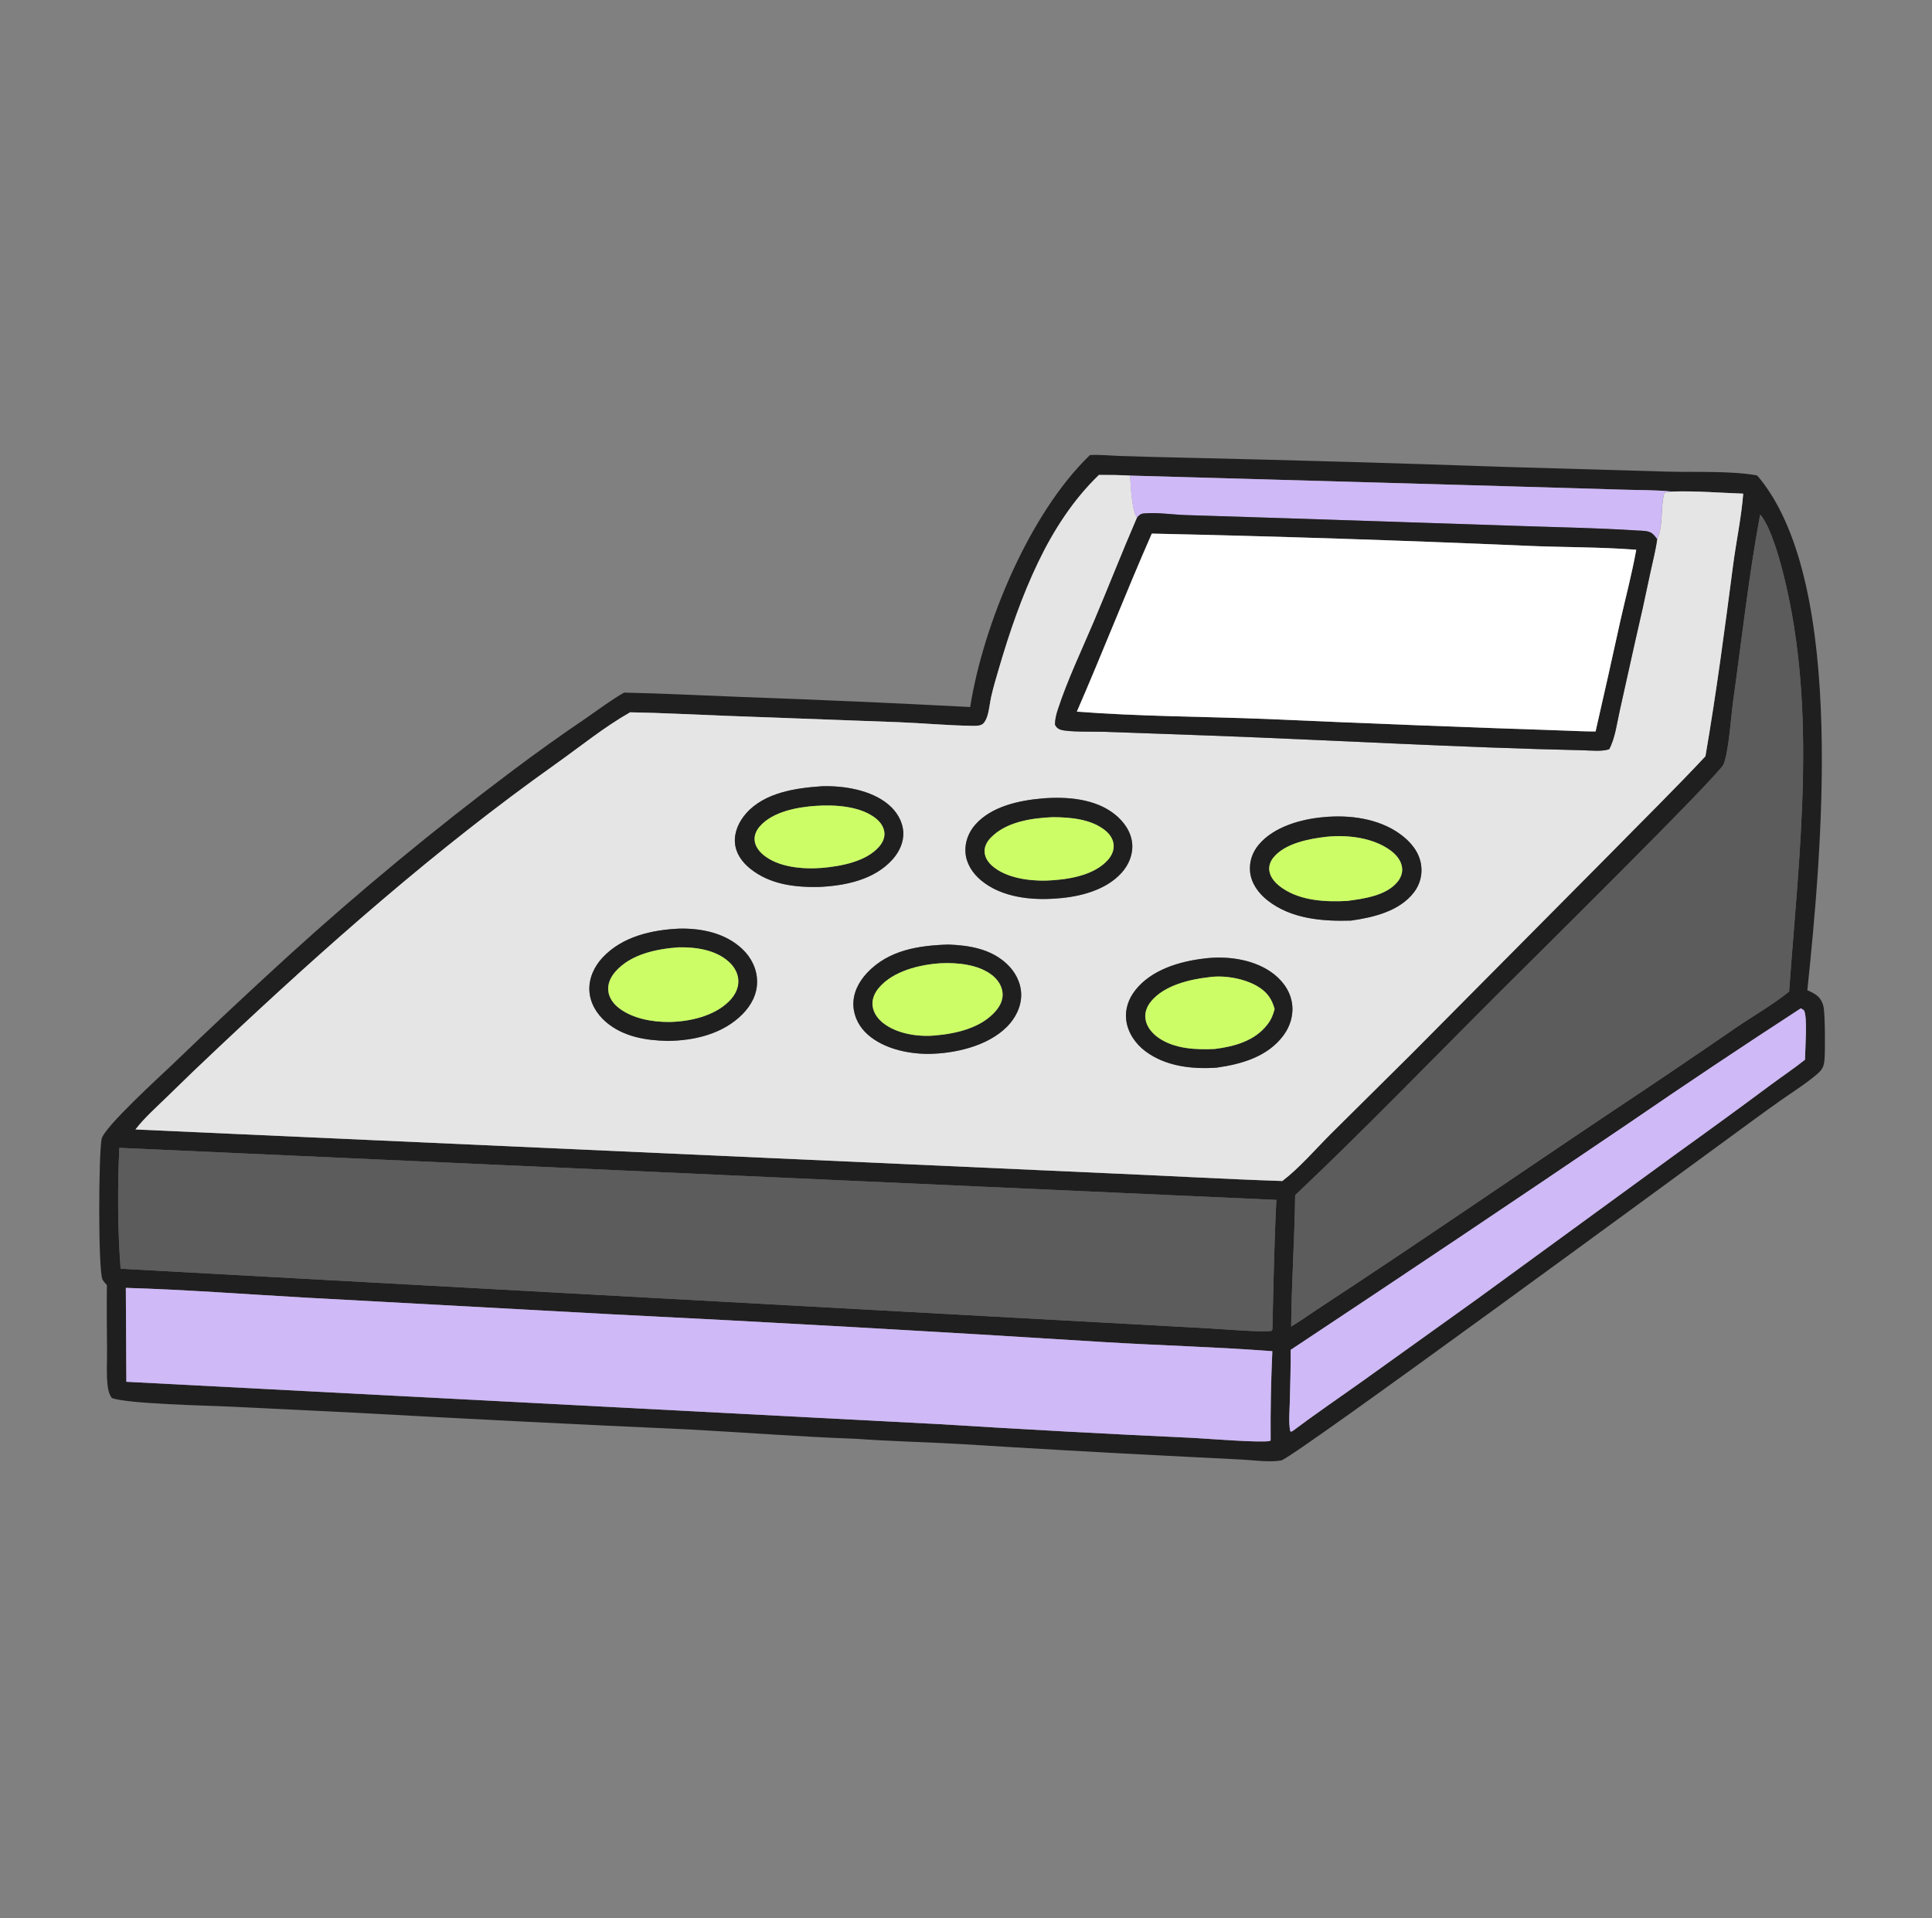 <?xml version="1.0" encoding="UTF-8"?> <svg xmlns="http://www.w3.org/2000/svg" width="141" height="140" viewBox="0 0 141 140" fill="none"><rect x="0" y="0" width="141" height="140" fill="#808080" stroke="none"/><path d="M70.804 51.602C71.754 45.62 75.099 37.494 79.546 33.213C80.284 33.17 81.07 33.258 81.813 33.281C83.51 33.335 85.207 33.38 86.904 33.415C94.593 33.591 102.281 33.813 109.968 34.081L121.777 34.424C123.737 34.473 126.335 34.355 128.22 34.696C128.309 34.785 128.393 34.879 128.471 34.977C134.776 42.856 132.908 62.609 131.902 72.268C132.215 72.419 132.55 72.558 132.779 72.83C132.937 73.019 133.036 73.25 133.086 73.49C133.199 74.043 133.208 76.615 133.16 77.26C133.119 77.797 133.037 78.029 132.632 78.379C131.81 79.088 130.85 79.683 129.965 80.307C128.711 81.192 127.474 82.108 126.234 83.013C123.079 85.313 94.32 106.451 93.505 106.59C92.628 106.741 91.517 106.572 90.619 106.526L85.274 106.256C80.21 105.998 75.148 105.71 70.087 105.392C67.549 105.25 64.997 105.192 62.462 105.01C58.429 104.866 54.388 104.55 50.358 104.332C42.201 103.966 34.046 103.557 25.894 103.105L16.713 102.658C15.096 102.586 9.361 102.461 8.165 102.039C7.965 101.759 7.892 101.459 7.853 101.12C7.756 100.291 7.817 99.388 7.812 98.55C7.803 96.964 7.777 95.382 7.802 93.796C7.694 93.674 7.578 93.547 7.491 93.408C7.15 92.864 7.192 84.025 7.423 83.103C7.638 82.242 11.601 78.625 12.456 77.814C15.282 75.094 18.143 72.412 21.04 69.767C26.269 65.014 31.719 60.511 37.371 56.271C39.15 54.931 40.962 53.637 42.806 52.39C43.705 51.771 44.599 51.088 45.547 50.55C48.388 50.607 51.233 50.759 54.073 50.866C59.652 51.065 65.229 51.311 70.804 51.602ZM82.475 34.71C81.717 34.672 80.958 34.657 80.199 34.664C78.325 36.467 76.879 38.711 75.76 41.045C74.57 43.526 73.684 46.111 72.911 48.748C72.705 49.448 72.492 50.152 72.332 50.864C72.23 51.324 72.197 51.81 72.054 52.259C71.991 52.456 71.891 52.694 71.729 52.832C71.53 53 71.148 52.979 70.9 52.975C69.141 52.95 67.37 52.782 65.609 52.713L52.817 52.239C50.539 52.155 48.263 52.026 45.984 51.99C44.094 53.064 42.327 54.501 40.552 55.762C31.801 61.978 23.76 69.088 15.956 76.438C14.682 77.632 13.422 78.842 12.176 80.065C11.399 80.823 10.546 81.575 9.881 82.436L80.63 85.621C84.948 85.802 89.264 86.054 93.583 86.198C94.851 85.222 95.977 83.902 97.112 82.765L102.99 76.939L117.504 62.314C119.826 59.947 122.195 57.62 124.46 55.199C125.256 50.59 125.869 45.924 126.474 41.286C126.702 39.541 127.083 37.781 127.219 36.03C125.493 35.97 123.757 35.82 122.03 35.878C120.805 35.748 119.519 35.776 118.287 35.733L109.64 35.479L82.475 34.71ZM128.456 37.567C127.635 41.969 127.115 46.679 126.491 51.139C126.324 52.334 126.181 54.78 125.791 55.782C125.498 56.534 111.203 70.657 109.454 72.403C104.502 77.346 99.605 82.425 94.523 87.23C94.485 90.427 94.257 93.624 94.231 96.819C94.881 96.416 95.513 95.995 96.141 95.559C103.458 90.77 110.651 85.802 117.92 80.941C120.86 78.988 123.784 77.01 126.691 75.007C127.961 74.14 129.381 73.335 130.572 72.369C131.297 62.309 132.654 51.882 130.165 41.95C129.861 40.739 129.286 38.67 128.566 37.674C128.526 37.619 128.504 37.605 128.456 37.567ZM131.425 73.595C127.21 76.335 123.029 79.127 118.883 81.971C110.685 87.531 102.456 93.048 94.198 98.519C94.207 99.774 94.164 101.029 94.136 102.283C94.12 102.973 94.037 103.765 94.159 104.441L94.219 104.494L94.348 104.44C96.035 103.17 97.775 101.99 99.494 100.765L107.864 94.767L122.403 84.165C124.712 82.509 127.008 80.834 129.289 79.139C130.099 78.538 130.951 77.97 131.737 77.341C131.736 76.583 131.933 74.297 131.666 73.748C131.587 73.692 131.515 73.632 131.425 73.595ZM8.707 83.776C8.579 86.667 8.582 89.711 8.803 92.597L72.709 96.1L88.178 96.947C89.016 96.99 92.261 97.264 92.807 97.13L92.863 97.006C92.935 93.864 92.991 90.713 93.151 87.575L8.707 83.776ZM9.183 93.996L9.221 100.849L68.599 103.945C74.736 104.328 80.875 104.661 87.016 104.943C88.061 104.994 91.953 105.315 92.68 105.171L92.732 105.118C92.716 102.95 92.757 100.783 92.856 98.618C88.787 98.308 84.688 98.201 80.612 97.956C68.516 97.192 56.414 96.51 44.309 95.907L22.206 94.704C17.871 94.458 13.523 94.124 9.183 93.996Z" fill="#1F1F1F"></path><path d="M80.204 34.662C80.963 34.655 81.722 34.67 82.48 34.707C82.512 35.352 82.609 37.355 82.991 37.776C81.9 40.296 80.904 42.849 79.834 45.376C78.943 47.479 77.915 49.623 77.207 51.792C77.091 52.147 76.998 52.511 76.998 52.886C77.096 53.091 77.208 53.192 77.422 53.26C77.999 53.444 79.909 53.388 80.628 53.412L88.216 53.683C97.324 54.017 106.437 54.559 115.548 54.76C116.112 54.773 116.922 54.866 117.446 54.682C117.886 53.859 118.018 52.736 118.223 51.833L119.309 46.953C119.714 45.218 120.098 43.479 120.461 41.735C120.628 40.947 120.844 40.142 120.948 39.344C121.417 38.303 121.167 37.054 121.467 35.976C121.644 35.893 121.842 35.895 122.035 35.876C123.762 35.818 125.498 35.967 127.224 36.028C127.088 37.779 126.707 39.538 126.48 41.284C125.874 45.921 125.262 50.587 124.466 55.196C122.201 57.618 119.831 59.944 117.51 62.312L102.995 76.936L97.118 82.763C95.982 83.899 94.856 85.219 93.588 86.195C89.269 86.052 84.953 85.799 80.635 85.618L9.887 82.433C10.552 81.573 11.404 80.82 12.181 80.063C13.427 78.839 14.687 77.63 15.961 76.436C23.765 69.085 31.807 61.976 40.557 55.76C42.333 54.499 44.099 53.061 45.989 51.987C48.268 52.024 50.544 52.152 52.822 52.237L65.615 52.71C67.375 52.779 69.146 52.947 70.905 52.973C71.153 52.977 71.536 52.998 71.734 52.829C71.897 52.691 71.996 52.454 72.059 52.256C72.202 51.808 72.235 51.322 72.338 50.862C72.497 50.15 72.711 49.445 72.916 48.745C73.69 46.108 74.575 43.524 75.765 41.043C76.885 38.708 78.33 36.464 80.204 34.662ZM60.006 57.38C58.089 57.509 55.802 57.834 54.455 59.365C53.939 59.95 53.577 60.716 53.639 61.51C53.7 62.282 54.16 62.917 54.747 63.392C56.18 64.549 57.984 64.765 59.764 64.733C61.684 64.643 63.811 64.222 65.151 62.713C65.638 62.165 65.97 61.459 65.924 60.714C65.875 59.918 65.435 59.211 64.832 58.708C63.567 57.653 61.602 57.336 60.006 57.38ZM76.104 58.269C74.409 58.41 72.366 58.841 71.183 60.182C70.691 60.74 70.413 61.461 70.463 62.208C70.518 63.028 70.987 63.736 71.605 64.252C73.098 65.499 75.288 65.724 77.156 65.569C78.796 65.455 80.711 64.973 81.854 63.704C82.38 63.119 82.701 62.368 82.632 61.573C82.558 60.709 82.033 59.972 81.374 59.441C79.941 58.285 77.868 58.129 76.104 58.269ZM96.621 59.636C94.98 59.776 92.987 60.325 91.878 61.635C91.405 62.194 91.164 62.887 91.234 63.62C91.314 64.46 91.843 65.185 92.488 65.698C94.206 67.064 96.496 67.254 98.601 67.189C100.224 66.959 102.136 66.51 103.192 65.131C103.637 64.558 103.826 63.826 103.715 63.109C103.572 62.153 102.927 61.406 102.166 60.859C100.602 59.735 98.499 59.459 96.621 59.636ZM49.603 67.773C47.578 67.862 45.418 68.344 43.976 69.893C43.371 70.544 42.974 71.398 43.02 72.299C43.065 73.203 43.558 74.015 44.236 74.593C45.497 75.669 47.137 75.937 48.742 75.969C50.697 75.95 52.768 75.458 54.189 74.024C54.828 73.379 55.262 72.573 55.26 71.644C55.259 70.725 54.841 69.884 54.179 69.26C52.953 68.105 51.242 67.744 49.603 67.773ZM69.223 68.936C67.044 69.002 64.851 69.335 63.282 71.006C62.67 71.658 62.238 72.494 62.285 73.408C62.327 74.237 62.731 74.982 63.352 75.524C64.501 76.526 66.196 76.9 67.682 76.918C69.633 76.908 72.057 76.373 73.488 74.942C74.114 74.316 74.553 73.453 74.531 72.554C74.509 71.681 74.075 70.884 73.437 70.305C72.272 69.249 70.741 68.994 69.223 68.936ZM87.878 69.957C86.074 70.169 84.033 70.776 82.861 72.264C82.371 72.887 82.099 73.644 82.194 74.44C82.303 75.362 82.873 76.188 83.607 76.733C85.086 77.832 87.013 78.045 88.799 77.92C90.618 77.665 92.529 77.118 93.675 75.563C94.186 74.869 94.433 74.019 94.285 73.161C94.122 72.213 93.505 71.443 92.726 70.913C91.367 69.987 89.481 69.748 87.878 69.957Z" fill="#E5E5E5"></path><path d="M82.473 34.711L109.638 35.48L118.284 35.734C119.517 35.778 120.803 35.749 122.028 35.879C121.835 35.899 121.636 35.897 121.46 35.98C121.159 37.058 121.41 38.307 120.941 39.348C120.837 39.215 120.733 39.07 120.605 38.96C120.33 38.724 119.875 38.747 119.532 38.725C116.486 38.529 113.416 38.482 110.365 38.374L94.085 37.836L86.533 37.596C85.551 37.564 84.478 37.391 83.506 37.475C83.236 37.498 83.159 37.579 82.984 37.78C82.602 37.358 82.505 35.356 82.473 34.711Z" fill="#CFB9F6"></path><path d="M82.985 37.775C83.16 37.574 83.237 37.493 83.507 37.47C84.479 37.386 85.552 37.559 86.534 37.591L94.086 37.831L110.366 38.369C113.418 38.477 116.487 38.524 119.534 38.72C119.876 38.742 120.332 38.719 120.606 38.956C120.734 39.065 120.839 39.211 120.942 39.343C120.838 40.141 120.622 40.946 120.455 41.734C120.092 43.478 119.708 45.217 119.303 46.952L118.217 51.832C118.012 52.735 117.879 53.858 117.44 54.681C116.916 54.865 116.106 54.772 115.542 54.759C106.431 54.558 97.318 54.016 88.21 53.682L80.622 53.411C79.902 53.387 77.993 53.443 77.416 53.259C77.202 53.191 77.09 53.09 76.992 52.885C76.992 52.51 77.085 52.146 77.201 51.791C77.909 49.622 78.937 47.478 79.828 45.375C80.898 42.848 81.894 40.295 82.985 37.775ZM84.061 38.943C82.17 43.245 80.469 47.628 78.592 51.937C83.161 52.289 87.783 52.292 92.364 52.47C99.648 52.794 106.935 53.078 114.222 53.321C114.964 53.346 115.708 53.387 116.45 53.383C117.068 50.685 117.673 47.984 118.264 45.28C118.652 43.569 119.108 41.848 119.417 40.122C116.719 39.912 113.982 39.951 111.275 39.826C102.207 39.434 93.135 39.139 84.061 38.943Z" fill="#1F1F1F"></path><path d="M94.522 87.227C99.604 82.422 104.501 77.343 109.453 72.4C111.202 70.654 125.498 56.531 125.791 55.779C126.18 54.778 126.324 52.331 126.491 51.136C127.114 46.676 127.634 41.966 128.455 37.565C128.503 37.602 128.525 37.616 128.565 37.672C129.285 38.667 129.86 40.736 130.164 41.947C132.653 51.88 131.296 62.306 130.571 72.366C129.381 73.332 127.96 74.137 126.69 75.004C123.783 77.007 120.86 78.985 117.919 80.938C110.65 85.799 103.458 90.767 96.14 95.556C95.512 95.992 94.881 96.413 94.231 96.816C94.256 93.621 94.484 90.424 94.522 87.227Z" fill="#4D4D4D" fill-opacity="0.7"></path><path d="M78.59 51.939C80.467 47.63 82.168 43.247 84.059 38.945C93.133 39.142 102.205 39.436 111.273 39.828C113.98 39.953 116.716 39.914 119.415 40.124C119.106 41.851 118.65 43.571 118.262 45.282C117.671 47.987 117.066 50.688 116.447 53.386C115.705 53.389 114.961 53.349 114.22 53.323C106.932 53.08 99.646 52.797 92.361 52.472C87.781 52.294 83.158 52.291 78.59 51.939Z" fill="white"></path><path d="M59.76 64.736C57.981 64.767 56.177 64.552 54.744 63.394C54.156 62.92 53.697 62.285 53.636 61.513C53.573 60.718 53.936 59.953 54.451 59.367C55.798 57.836 58.085 57.512 60.002 57.383C61.599 57.339 63.564 57.655 64.829 58.711C65.432 59.214 65.872 59.921 65.921 60.717C65.966 61.462 65.634 62.168 65.148 62.715C63.807 64.225 61.68 64.646 59.76 64.736ZM59.537 58.819C58.191 58.906 56.391 59.239 55.452 60.313C55.209 60.591 55.045 60.936 55.072 61.313C55.103 61.745 55.376 62.114 55.698 62.385C56.805 63.316 58.643 63.457 60.02 63.342C61.388 63.219 63.209 62.887 64.162 61.791C64.401 61.516 64.572 61.17 64.546 60.798C64.517 60.386 64.273 60.029 63.964 59.77C62.85 58.834 60.918 58.719 59.537 58.819Z" fill="#1F1F1F"></path><path d="M77.152 65.572C75.284 65.727 73.094 65.502 71.6 64.255C70.982 63.739 70.514 63.031 70.459 62.211C70.409 61.463 70.686 60.743 71.179 60.185C72.362 58.844 74.405 58.413 76.1 58.271C77.863 58.132 79.936 58.288 81.37 59.443C82.029 59.974 82.553 60.712 82.628 61.575C82.696 62.37 82.376 63.122 81.85 63.707C80.707 64.976 78.791 65.458 77.152 65.572ZM76.804 59.642C75.273 59.709 73.411 59.981 72.293 61.155C72.034 61.426 71.841 61.77 71.855 62.156C71.87 62.588 72.126 62.956 72.448 63.227C73.457 64.078 75.062 64.294 76.334 64.271C77.815 64.216 79.783 63.946 80.839 62.779C81.118 62.47 81.309 62.08 81.274 61.656C81.238 61.223 80.979 60.866 80.649 60.601C79.611 59.77 78.079 59.641 76.804 59.642Z" fill="#1F1F1F"></path><path d="M60.021 63.34C58.644 63.455 56.806 63.314 55.7 62.383C55.377 62.112 55.104 61.743 55.073 61.311C55.046 60.934 55.21 60.589 55.454 60.311C56.392 59.236 58.193 58.904 59.538 58.816C60.919 58.717 62.852 58.832 63.965 59.767C64.274 60.027 64.518 60.383 64.547 60.795C64.573 61.167 64.402 61.514 64.163 61.789C63.21 62.885 61.389 63.217 60.021 63.34Z" fill="#CCFD66"></path><path d="M76.335 64.271C75.064 64.294 73.458 64.078 72.449 63.227C72.128 62.956 71.872 62.589 71.856 62.156C71.843 61.771 72.035 61.427 72.294 61.155C73.412 59.981 75.275 59.709 76.805 59.643C78.081 59.642 79.613 59.77 80.65 60.601C80.981 60.866 81.239 61.223 81.275 61.656C81.311 62.08 81.12 62.47 80.841 62.779C79.784 63.946 77.817 64.216 76.335 64.271Z" fill="#CCFD66"></path><path d="M98.598 67.19C96.493 67.254 94.202 67.064 92.485 65.699C91.839 65.186 91.311 64.461 91.231 63.621C91.161 62.888 91.401 62.195 91.874 61.636C92.983 60.326 94.977 59.777 96.617 59.637C98.496 59.46 100.598 59.736 102.163 60.86C102.924 61.407 103.568 62.154 103.711 63.109C103.823 63.827 103.634 64.558 103.188 65.132C102.133 66.511 100.221 66.96 98.598 67.19ZM96.82 61.072C95.565 61.214 93.777 61.544 92.934 62.597C92.71 62.879 92.588 63.224 92.649 63.585C92.74 64.123 93.184 64.546 93.617 64.838C94.966 65.747 96.746 65.836 98.317 65.755C99.524 65.597 101.175 65.373 102 64.359C102.231 64.076 102.375 63.714 102.334 63.344C102.273 62.804 101.904 62.374 101.48 62.064C100.203 61.129 98.351 60.916 96.82 61.072Z" fill="#1F1F1F"></path><path d="M98.308 65.755C96.737 65.836 94.958 65.747 93.609 64.838C93.176 64.546 92.732 64.124 92.641 63.585C92.579 63.225 92.701 62.879 92.926 62.598C93.769 61.544 95.557 61.214 96.812 61.072C98.343 60.916 100.195 61.129 101.472 62.064C101.896 62.375 102.265 62.804 102.325 63.344C102.367 63.714 102.222 64.076 101.992 64.359C101.167 65.373 99.515 65.597 98.308 65.755Z" fill="#CCFD66"></path><path d="M48.733 75.971C47.129 75.939 45.489 75.672 44.227 74.596C43.55 74.017 43.057 73.205 43.011 72.301C42.966 71.4 43.363 70.546 43.968 69.895C45.41 68.346 47.569 67.864 49.594 67.775C51.234 67.746 52.944 68.107 54.17 69.262C54.833 69.886 55.25 70.728 55.252 71.647C55.254 72.575 54.82 73.381 54.18 74.026C52.76 75.46 50.688 75.952 48.733 75.971ZM49.527 69.141C47.915 69.258 46.02 69.636 44.903 70.922C44.565 71.309 44.333 71.791 44.389 72.315C44.446 72.853 44.784 73.288 45.206 73.604C46.207 74.354 47.632 74.601 48.856 74.589C50.336 74.563 52.113 74.163 53.199 73.081C53.593 72.688 53.885 72.188 53.881 71.619C53.878 71.075 53.606 70.583 53.213 70.22C52.243 69.324 50.793 69.119 49.527 69.141Z" fill="#1F1F1F"></path><path d="M67.679 76.92C66.193 76.902 64.498 76.528 63.348 75.526C62.727 74.984 62.323 74.239 62.281 73.41C62.234 72.496 62.667 71.66 63.278 71.008C64.847 69.337 67.04 69.004 69.22 68.938C70.737 68.996 72.269 69.251 73.433 70.307C74.072 70.886 74.505 71.683 74.527 72.556C74.549 73.455 74.11 74.317 73.484 74.944C72.054 76.375 69.629 76.91 67.679 76.92ZM68.662 70.304C67.133 70.399 65.197 70.864 64.156 72.086C63.85 72.445 63.638 72.898 63.685 73.378C63.737 73.909 64.058 74.355 64.469 74.676C65.46 75.449 66.988 75.686 68.209 75.577C69.785 75.445 71.624 75.033 72.697 73.763C73.003 73.401 73.216 72.958 73.173 72.474C73.126 71.941 72.817 71.491 72.403 71.168C71.409 70.391 69.879 70.245 68.662 70.304Z" fill="#1F1F1F"></path><path d="M48.862 74.588C47.639 74.6 46.213 74.353 45.212 73.603C44.79 73.287 44.452 72.852 44.395 72.314C44.339 71.79 44.572 71.309 44.909 70.921C46.026 69.635 47.921 69.257 49.533 69.14C50.8 69.118 52.249 69.323 53.219 70.219C53.612 70.582 53.885 71.074 53.888 71.618C53.891 72.187 53.599 72.687 53.205 73.08C52.12 74.162 50.342 74.562 48.862 74.588Z" fill="#CCFD66"></path><path d="M88.795 77.922C87.01 78.047 85.083 77.835 83.604 76.735C82.87 76.19 82.3 75.364 82.191 74.442C82.096 73.645 82.367 72.889 82.858 72.266C84.03 70.778 86.071 70.171 87.874 69.959C89.477 69.75 91.364 69.989 92.723 70.915C93.502 71.445 94.118 72.215 94.282 73.163C94.43 74.02 94.183 74.871 93.671 75.565C92.525 77.12 90.615 77.667 88.795 77.922ZM88.21 71.327C86.806 71.483 84.959 71.931 84.017 73.081C83.718 73.446 83.538 73.879 83.602 74.357C83.681 74.946 84.093 75.427 84.569 75.755C85.735 76.558 87.294 76.627 88.659 76.561C90.099 76.379 91.6 75.971 92.521 74.752C92.781 74.408 92.922 74.064 93.028 73.65C92.826 72.887 92.454 72.384 91.766 71.98C90.792 71.408 89.322 71.157 88.21 71.327Z" fill="#1F1F1F"></path><path d="M68.202 75.576C66.981 75.684 65.453 75.448 64.462 74.674C64.051 74.354 63.731 73.907 63.678 73.377C63.631 72.897 63.844 72.444 64.149 72.085C65.19 70.862 67.126 70.398 68.655 70.302C69.872 70.244 71.402 70.39 72.396 71.167C72.81 71.49 73.119 71.939 73.166 72.473C73.209 72.957 72.996 73.399 72.69 73.762C71.617 75.032 69.778 75.444 68.202 75.576Z" fill="#CCFD66"></path><path d="M88.652 76.558C87.287 76.624 85.728 76.555 84.562 75.752C84.086 75.424 83.674 74.943 83.595 74.353C83.531 73.875 83.711 73.443 84.01 73.078C84.952 71.928 86.799 71.48 88.203 71.324C89.315 71.154 90.785 71.405 91.758 71.977C92.447 72.381 92.819 72.884 93.021 73.647C92.915 74.061 92.774 74.405 92.513 74.749C91.593 75.968 90.092 76.376 88.652 76.558Z" fill="#CCFD66"></path><path d="M94.194 98.518C102.452 93.046 110.681 87.53 118.879 81.97C123.025 79.126 127.206 76.334 131.422 73.594C131.511 73.631 131.583 73.691 131.662 73.746C131.93 74.296 131.733 76.582 131.733 77.34C130.947 77.969 130.095 78.537 129.285 79.138C127.004 80.832 124.709 82.508 122.399 84.164L107.86 94.766L99.491 100.763C97.771 101.989 96.032 103.169 94.344 104.439L94.216 104.493L94.156 104.44C94.033 103.763 94.117 102.972 94.132 102.282C94.16 101.027 94.204 99.773 94.194 98.518Z" fill="#CFB9F6"></path><path d="M8.807 92.596C8.586 89.71 8.582 86.666 8.71 83.775L93.155 87.574C92.994 90.712 92.939 93.863 92.867 97.005L92.811 97.129C92.265 97.263 89.02 96.989 88.182 96.945L72.713 96.099L8.807 92.596Z" fill="#4D4D4D" fill-opacity="0.7"></path><path d="M9.222 100.848L9.184 93.994C13.524 94.122 17.872 94.456 22.206 94.702L44.309 95.905C56.415 96.508 68.516 97.191 80.613 97.954C84.689 98.2 88.787 98.306 92.857 98.616C92.758 100.781 92.716 102.948 92.733 105.116L92.681 105.17C91.954 105.313 88.061 104.993 87.017 104.941C80.875 104.659 74.736 104.326 68.6 103.943L9.222 100.848Z" fill="#CFB9F6"></path></svg> 